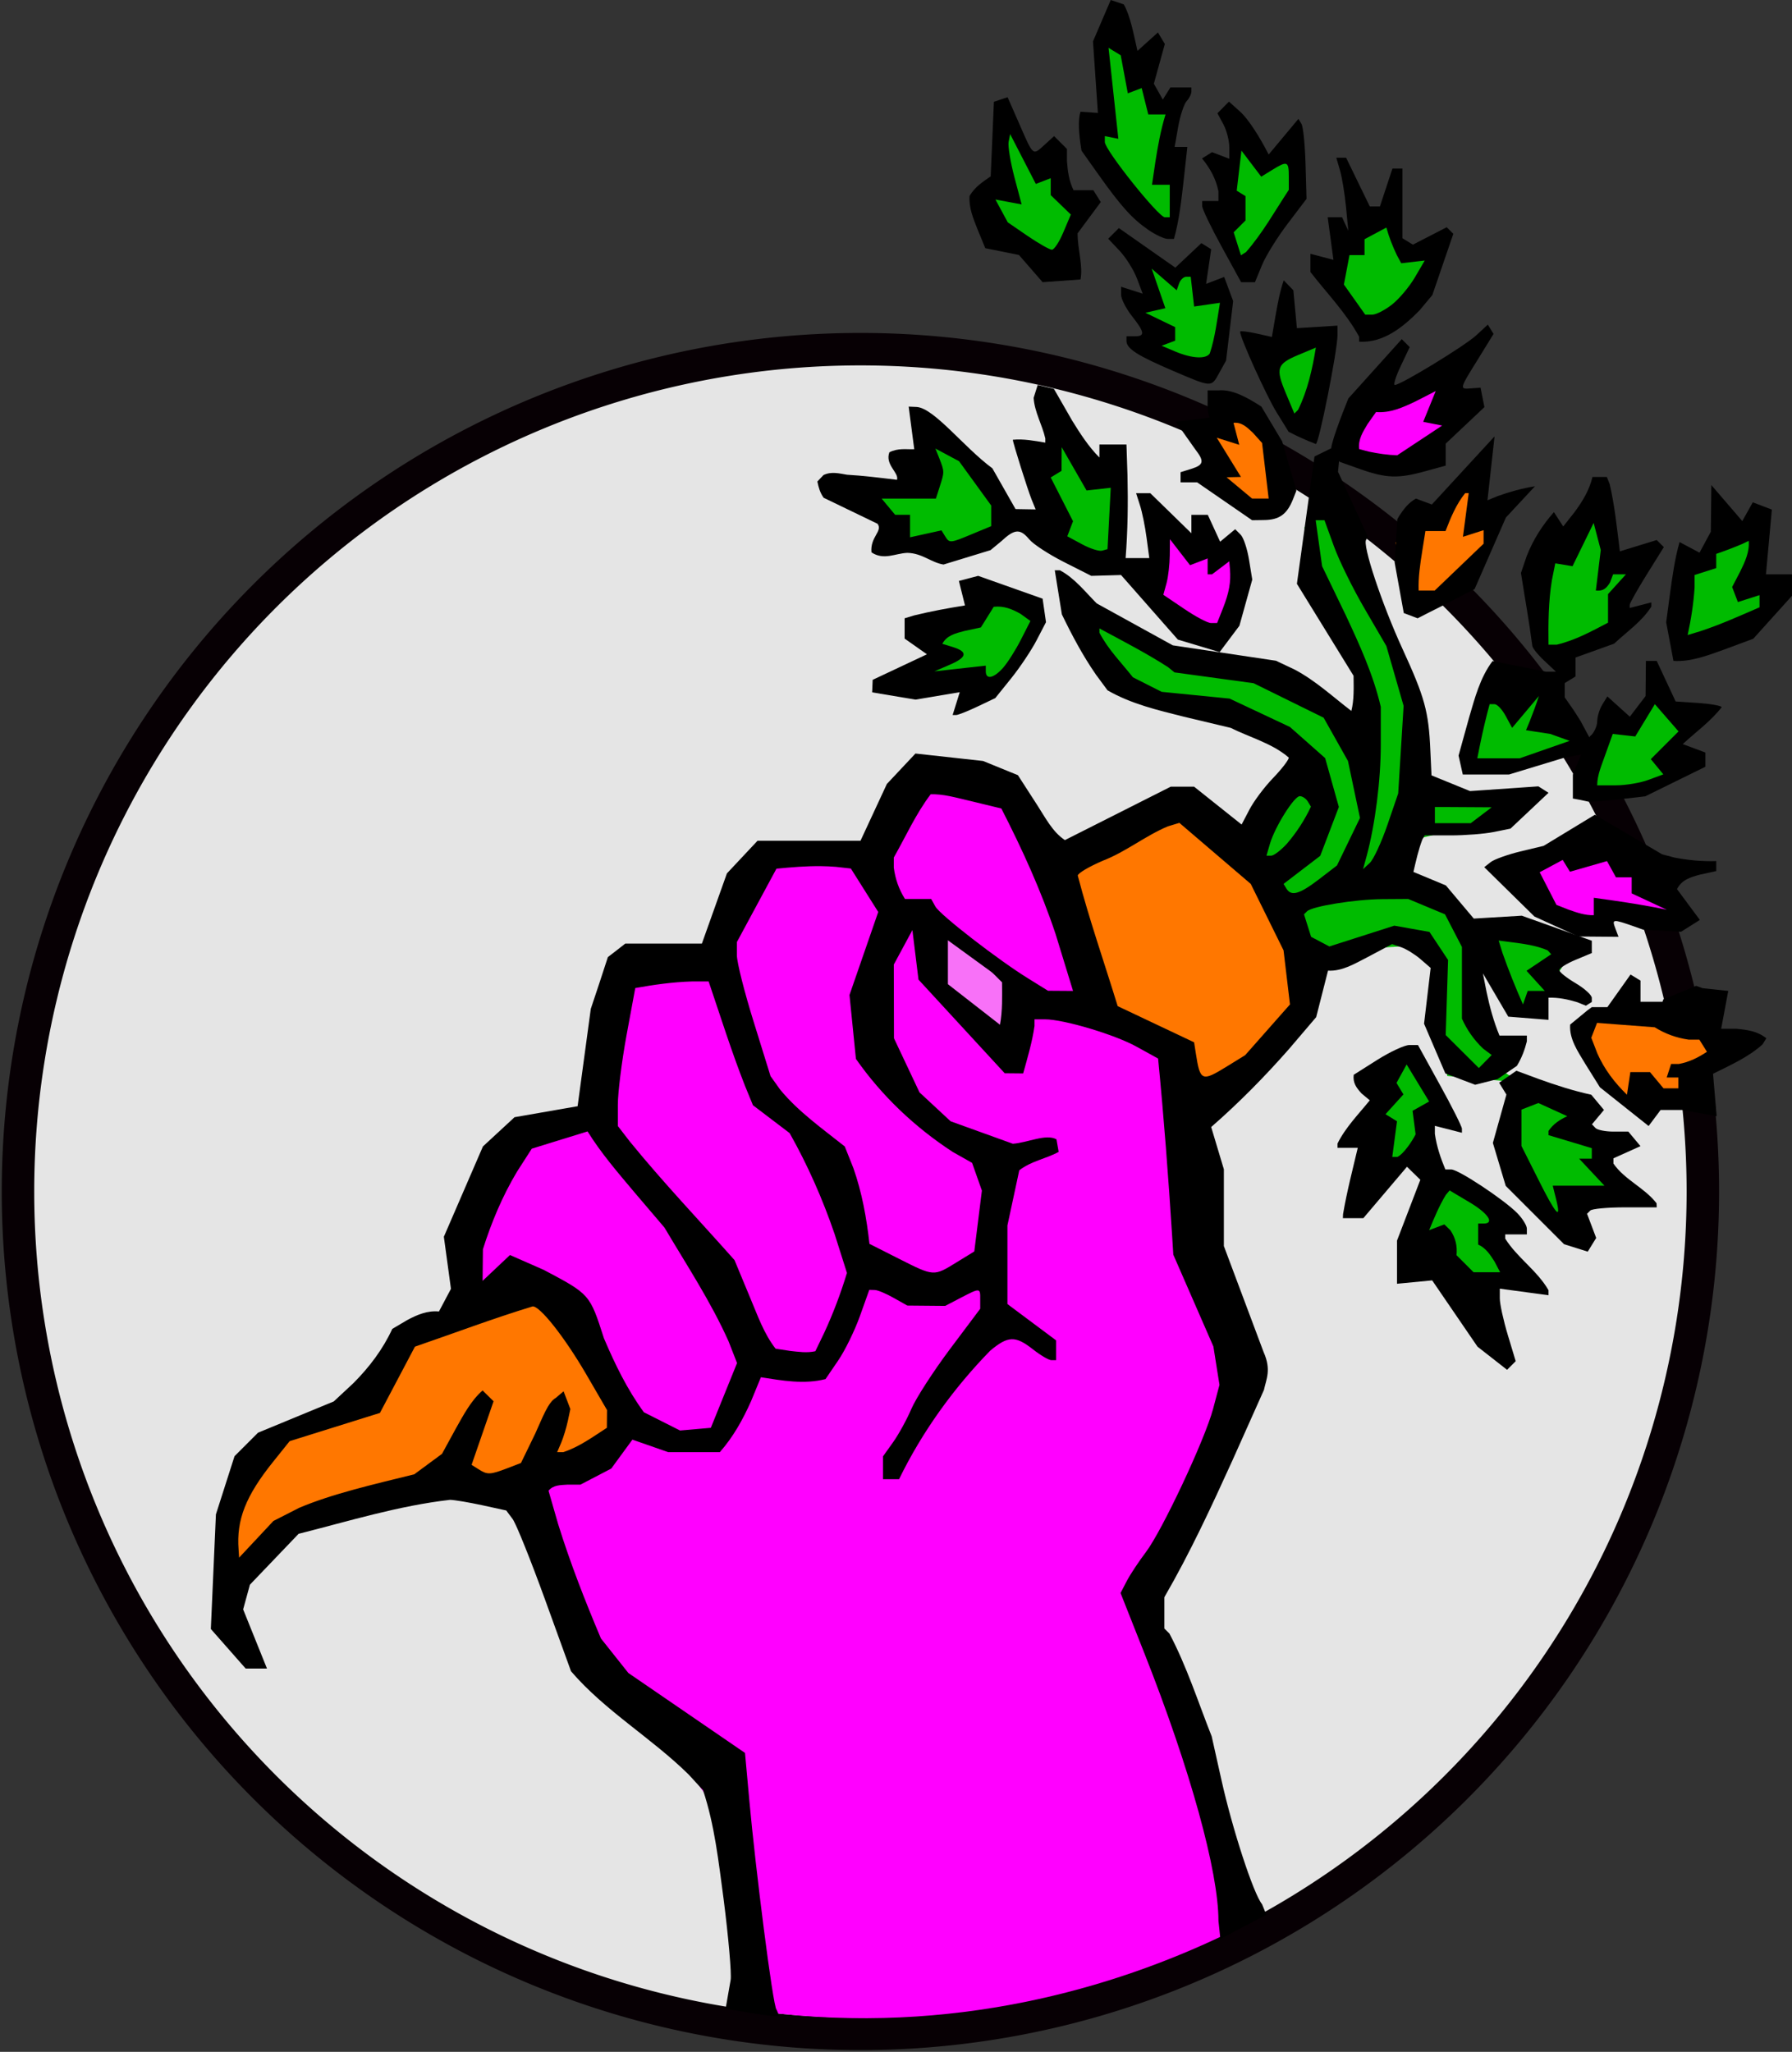 <?xml version="1.0" encoding="UTF-8" standalone="no"?>
<!-- Created with Inkscape (http://www.inkscape.org/) -->

<svg
   version="1.0"
   width="100%"
   height="100%"
   id="root"
   inkscape:version="1.2.2 (b0a8486541, 2022-12-01)"
   sodipodi:docname="svg.svg"
   viewBox="0 0 331.188 379.25"
   xmlns:inkscape="http://www.inkscape.org/namespaces/inkscape"
   xmlns:sodipodi="http://sodipodi.sourceforge.net/DTD/sodipodi-0.dtd"
   xmlns="http://www.w3.org/2000/svg"
   xmlns:svg="http://www.w3.org/2000/svg"
   xmlns:rdf="http://www.w3.org/1999/02/22-rdf-syntax-ns#"
   xmlns:cc="http://creativecommons.org/ns#"
   xmlns:dc="http://purl.org/dc/elements/1.1/">
  <rect x="0" y="0" width="331.188" height="379.25" fill="#333333" stroke="none"/>
  <sodipodi:namedview
     pagecolor="#3bd8f7"
     bordercolor="#666666"
     borderopacity="1"
     objecttolerance="10"
     gridtolerance="10"
     guidetolerance="10"
     inkscape:pageopacity="0.36078431"
     inkscape:pageshadow="2"
     inkscape:window-width="3440"
     inkscape:window-height="1335"
     id="namedview7331"
     showgrid="false"
     inkscape:zoom="1.4142136"
     inkscape:cx="-220.26376"
     inkscape:cy="236.88077"
     inkscape:window-x="0"
     inkscape:window-y="34"
     inkscape:window-maximized="1"
     inkscape:current-layer="root"
     inkscape:showpageshadow="0"
     inkscape:pagecheckerboard="1"
     inkscape:deskcolor="#d1d1d1" />
  <defs
     id="defs4">
    <inkscape:perspective
       sodipodi:type="inkscape:persp3d"
       inkscape:vp_x="0 : 189.625 : 1"
       inkscape:vp_y="0 : 1000 : 0"
       inkscape:vp_z="331.1875 : 189.625 : 1"
       inkscape:persp3d-origin="165.59375 : 126.41667 : 1"
       id="perspective7335" />
  </defs>
  <path
     sodipodi:type="arc"
     style="fill:#ffffff;stroke:#070004;stroke-width:6;stroke-linecap:round;stroke-linejoin:round;stroke-miterlimit:4;stroke-opacity:1;stroke-dasharray:none;stroke-dashoffset:0;fill-opacity:0.871"
     id="path7849"
     sodipodi:cx="200.01955"
     sodipodi:cy="261.23294"
     sodipodi:rx="155.69386"
     sodipodi:ry="155.69386"
     d="m 355.713,261.233 a 155.694,155.694 0 1 1 -311.388,0 155.694,155.694 0 1 1 311.388,0 z"
     transform="translate(-41.001,-41.001)" />
  <path
     d="M 217.452,147.06 76.098,247.463 44.672,272.925 l -3.439,19.157 18.561,-11.961 119.013,-21.317 67.417,-80.576 -28.772,-31.168 z"
     style="fill:#ff7700;fill-opacity:1;fill-rule:nonzero;stroke:none"
     id="path19907"
     sodipodi:nodetypes="cccccccc" />
  <path
     d="m 171.017,142.825 -9.686,16.606 -19.831,0.694 -9.481,18.014 -17.072,2.092 -4.605,26.764 -18.929,6.234 -6.252,29.546 13.637,-4.865 15.297,25.58 -19.083,17.738 35.45,50.613 10.82,40.032 c 34.684,4.376 64.548,-4.335 85.536,-14.495 l -12.622,-58.991 12.23,-41.308 -10.158,-61.396 -13.378,-8.092 -15.237,-40.615 -16.635,-4.152 z"
     style="fill:#ff00ff;fill-opacity:1;fill-rule:evenodd;stroke:none"
     id="path17963"
     sodipodi:nodetypes="cccccccccccccccccccc" />
  <g
     transform="translate(-367.219,-354.438)"
     style="fill:#ff7700;fill-opacity:1"
     id="g29624">
    <path
       d="m 684.049,538.902 -0.993,20.128 -17.381,-1.84 -6.712,-14.107 25.086,-4.181 z"
       style="fill:#ff7700;fill-opacity:1;fill-rule:evenodd;stroke:none"
       id="path27680" />
    <path
       d="m 639.739,443.079 3.08,11.601 -13.173,13.016 -4.537,-12.949 14.63,-11.669 z"
       style="fill:#ff7700;fill-opacity:1;fill-rule:evenodd;stroke:none"
       id="path27682" />
    <path
       d="m 599.746,430.289 5.399,17.052 -7.96,1.413 -11.315,-16.066 13.875,-2.399 z"
       style="fill:#ff7700;fill-opacity:1;fill-rule:evenodd;stroke:none"
       id="path27684" />
  </g>
  <g
     transform="translate(-367.219,-354.438)"
     id="g32542">
    <path
       d="m 631.644,422.914 4.644,9.452 -14.371,9.491 -7.094,-7.176 16.821,-11.767 z"
       style="fill:#ff00ff;fill-opacity:1;fill-rule:evenodd;stroke:none"
       id="path30598" />
    <path
       d="m 596.645,458.487 -3.856,14.665 -13.956,-8.822 3.119,-12.497 14.693,6.654 z"
       style="fill:#ff00ff;fill-opacity:1;fill-rule:evenodd;stroke:none"
       id="path30600" />
    <path
       d="m 676.803,523.464 -22.423,1.203 -6.957,-11.1 18.074,-2.359 11.307,12.256 z"
       style="fill:#ff00ff;fill-opacity:1;fill-rule:evenodd;stroke:none"
       id="path30602" />
  </g>
  <path
     d="m 324.292,96.587 2.693,17.137 -16.484,5.549 0.163,-13.301 m -2.837,38.622 -16.003,2.338 5.524,-11.297 8.571,-6.293 5.021,5.807 -3.114,9.445 z m -5.925,-34.312 -4.976,-15.436 -15.271,10.291 6.253,19.707 m 5.713,14.088 -22.427,3.324 5.005,-18.269 9.1,2.978 8.322,11.968 z m -47.561,-76.691 -6.205,16.782 -7.277,-12.387 13.482,-4.395 z m 7.291,0.099 11.886,-13.015 -10.485,-8.864 -9.79,10.569 8.389,11.31 z m -25.109,-12.301 12.968,-18.43 -13.996,-5.931 1.028,24.361 z m -0.922,7.264 -5.698,12.917 -10.555,-9.339 0.748,-11.754 8.348,1.503 7.157,6.674 z m -10.561,-14.432 -0.059,-21.484 -12.786,-16.328 -0.689,23.723 13.535,14.088 z m -17.129,-4.804 -4.435,10.947 -12.555,-9.291 2.763,-17.379 14.227,15.724 z m 7.316,51.561 -1.114,15.975 -14.303,-8.008 3.261,-17.957 12.157,9.99 z m -17.496,7.015 -18.736,6.067 -10.501,-8.396 14.278,-13.395 14.959,15.724 z m -7.948,12.066 10.986,4.665 -9.219,14.847 -14.764,-2.73 12.997,-16.782 z m 66.5,-17.953 16.934,55.53 17.491,3.805 -26.717,6.472 13.208,13.64 21.59,5.691 -7.54,11.926 -11.718,-11.177 6.95,21.639 c 0,0 15.955,10.49 15.302,9.184 -0.653,-1.306 4.567,15.255 4.567,15.255 l -13.761,2.122 -6.251,-25.027 -10.582,-0.946 -2.929,-24.304 -23.654,1.497 -11.425,-19.657 12.038,-17.419 -33.255,-10.979 -7.158,-13.264 52.513,19.156 -12.562,-36.37 6.957,-6.773 z m 31.365,146.755 -19.641,-3.505 5.645,-17.023 10.811,6.238 3.185,14.29 z m -23.419,-19.235 10.561,-12.925 -6.357,-10.755 -6.373,10.152 2.17,13.528 z"
     style="fill:#00bb00;fill-opacity:1;fill-rule:evenodd;stroke:none"
     id="path32547"
     sodipodi:nodetypes="ccccccccccccccccccccccccccccccccccccccccccccccccccccccccccccccccccccccccsccccccccccccccccccccccc" />
  <path
     style="fill:#efefef;fill-opacity:0.472;stroke:#000000;stroke-width:1px;stroke-linecap:butt;stroke-linejoin:miter;stroke-opacity:1"
     d="m 173.978,172.305 -0.277,11.081 11.635,8.865 0.831,-11.081 -12.19,-8.865 z"
     id="path7337" />
  <path
     id="path7931"
     style="fill:#000000;fill-opacity:1"
     d="m 186.688,24.781 4.75,9.219 2.75,-1.062 0,3.125 3.719,3.594 -1.375,3.25 c -0.748,1.788 -1.704,3.25 -2.125,3.25 -0.421,0 -2.43,-1.146 -4.469,-2.531 l -3.688,-2.531 -2.281,-4.219 4.844,0.906 -1.344,-5.062 c -0.729,-2.791 -1.209,-5.713 -1.062,-6.5 l 0.281,-1.438 z m -0.469,-6.812 -2.531,0.844 -0.594,13.781 c -1.389,0.99 -2.837,1.835 -3.906,3.625 -0.157,2.162 0.689,4.181 1.469,6.156 l 1.438,3.5 6.219,1.25 4.375,5.031 7,-0.5 c 0.504,-2.571 -0.544,-5.538 -0.531,-8.531 l 4.281,-5.781 -1.375,-2.188 -3.656,0 C 197.566,33.447 197.318,31.628 197.188,29.75 l 0,-2.219 -2.375,-2.375 L 193,26.812 c -2.159,1.954 -1.989,2.109 -4.656,-4 l -2.125,-4.844 z m 18.656,-9.125 2.25,1.375 1.312,7.031 2.562,-0.969 1.219,4.875 3.188,0 c -0.882,2.858 -1.412,5.8 -1.875,8.75 l -0.625,4.25 3.281,0 0,6 -0.906,0 c -1.172,0 -11.094,-12.437 -11.094,-13.906 l 0,-1.094 2.5,0.5 -1.812,-16.812 z M 205.281,0 202,7.656 202.906,20.875 199.688,20.656 c -0.461,1.436 -0.354,3.913 0.188,7.188 L 203,32.25 c 4.184,5.887 6.209,8.138 9.156,10.188 1.36,0.946 3.013,1.719 3.656,1.719 l 1.156,0 c 0.983,-3.507 1.36,-7.143 1.781,-10.75 l 0.688,-6.25 -2.344,0 0.656,-3.75 c 0.367,-2.062 1.079,-4.196 1.562,-4.719 0.483,-0.522 0.875,-1.31 0.875,-1.75 l 0,-0.781 -3.875,0 -1.406,2.25 L 213.25,15.469 215.281,8.125 214,6 210.219,9.406 C 209.503,6.243 208.882,2.859 207.688,0.812 L 205.281,0 z" />
  <path
     id="path7921"
     style="fill:#000000;fill-opacity:1"
     d="m 212.844,49.656 4.625,4 0.438,-1.25 c 0.24,-0.688 0.845,-1.25 1.312,-1.25 l 0.844,0 0.625,5.5 4.781,-0.688 c -0.529,3.135 -0.88,6.317 -1.875,9.344 -0.686,1.11 -3.298,0.963 -6.406,-0.344 l -2.5,-1.062 2.5,-0.938 0,-2.5 -5.5,-2.656 3.688,-0.844 -2.531,-7.312 z m -6.062,-7.5 -1.969,1.969 2.125,2.25 c 1.166,1.245 2.6,3.544 3.188,5.094 l 1.062,2.812 -4,-1.281 0,1.438 c 2e-5,0.788 0.9,2.57 2,3.969 2.393,3.043 2.485,3.75 0.5,3.75 l -1.5,0 0,0.875 c 2e-5,1.394 2.07,2.72 8.5,5.469 7.373,3.151 7.149,3.151 8.656,0.406 l 1.25,-2.25 1.312,-11 -1.656,-4.469 -3.344,1.281 0.938,-6.406 -1.812,-1.125 -4.812,4.531 -10.438,-7.312 z m 49.438,-0.094 c 0.489,1.76 1.153,3.448 1.938,5.094 l 0.812,1.5 4.344,-0.5 L 261.5,51.25 c -0.993,1.706 -2.876,3.958 -4.188,5 -1.312,1.042 -2.974,1.906 -3.688,1.906 l -1.312,0 -3.938,-5.562 1.031,-5.438 2.781,0 0,-2.938 4.031,-2.156 z m -9.25,-12.906 0.656,2.25 c 0.374,1.238 0.883,4.275 1.125,6.75 l 0.438,4.5 -1.156,-2.5 -2.656,0 1.062,7.875 -4.25,-1.125 0,3.375 c 3.052,3.94 6.616,7.573 9,11.969 l 0,0.906 c 4.521,0.264 8.154,-2.727 11.156,-5.781 l 2.375,-2.844 3.875,-11.312 L 267.375,42 l -6.25,3.219 -1.938,-1.188 0,-6.438 0,-6.438 -1.844,0 -2.312,7 -1.875,0 -4.375,-9 -1.812,0 z m -17.531,-1.312 3.656,4.812 2.031,-1.25 c 2.79,-1.717 3.063,-1.621 3.062,1.219 l 0,2.469 c -2.56,3.883 -4.838,7.991 -7.906,11.5 l -0.938,0.594 -1.344,-4.25 2.188,-2.188 0,-4.5 -1.625,-1 0.875,-7.406 z m -2.312,-9.062 -2.125,2.156 1.094,2.031 c 0.601,1.123 1.094,3.024 1.094,4.219 l 0,2.156 L 224,28.125 l -1.844,1.156 c 1.495,1.842 2.573,3.766 3.031,6.094 l 0,1.781 -3,0 0,0.938 c 2e-5,0.531 1.618,3.906 3.594,7.5 l 3.594,6.562 2.562,0 1.312,-3.188 c 0.724,-1.749 2.887,-5.206 4.781,-7.688 l 3.438,-4.531 -0.188,-6.469 c -0.098,-3.556 -0.436,-6.867 -0.75,-7.375 l -0.562,-0.938 -5.5,6.594 c -1.626,-3.188 -3.635,-6.381 -5.188,-7.844 l -2.156,-1.938 z" />
  <path
     id="path7917"
     style="fill:#000000;fill-opacity:1"
     d="m 243.188,64.25 c -0.626,3.901 -1.529,7.94 -3.281,11.5 l -0.688,0.688 -1.562,-3.719 c -1.946,-4.656 -1.705,-5.436 2.312,-7.125 L 243.188,64.25 z M 237.25,51.812 c -0.741,2.16 -1.138,4.413 -1.531,6.656 l -0.656,3.812 -2.938,-0.656 c -1.618,-0.355 -2.94,-0.494 -2.938,-0.312 0.016,1.154 4.904,11.933 6.75,14.906 l 2.219,3.594 c 1.641,0.837 3.308,1.608 5.031,2.25 0.553,0.073 4.024,-17.394 4,-20.125 l 0,-1.75 -7.5,0.469 -0.656,-7 L 237.25,51.812 z" />
  <path
     id="path7899"
     style="fill:#000000;fill-opacity:1"
     d="m 216.219,99.656 3.719,4.812 3.25,-1.25 0,2.938 0.812,0 3.188,-2.406 0.125,1.438 c 0.194,2.379 -0.144,4.313 -1.281,7.219 l -1.094,2.75 -1.125,0 c -0.631,0 -2.866,-1.196 -4.969,-2.625 L 215,109.938 l 0.594,-2.156 c 0.318,-1.184 0.574,-3.475 0.594,-5.125 l 0.031,-3 5e-5,0 z m -43.344,-16.75 4.375,2.344 5.938,8.188 0,3.812 -3.469,1.438 c -4.144,1.731 -4.229,1.754 -5.062,0.406 L 174,98.031 l -5.812,1.281 0,-4.156 -2.75,0 -2.5,-3 10.031,0 0.719,-2.25 c 0.861,-2.672 0.866,-2.736 -0.062,-5.125 l -0.75,-1.875 z m 23.344,-0.25 4.594,8 4.469,-0.5 -0.594,11.344 -1,0.281 c -0.55,0.158 -2.226,-0.379 -3.719,-1.188 L 197.25,99.125 l 1.062,-2.781 -4.125,-8.094 2,-1.219 0.031,-4.375 5e-5,0 z m -4.438,-11.5 -0.75,2.375 c 0.16,2.63 1.582,4.956 2.156,7.5 l 0,0.781 c -1.993,-0.338 -4.018,-0.727 -6,-0.531 0.017,0.579 2.728,9.199 3.5,11.125 l 0.719,1.75 -3.719,-0.062 -4.28,-7.531 c -5.28,-3.888 -10.781,-11.184 -14.031,-11.343 l -1.439,-0.063 1.031,7.875 c -1.505,0.057 -2.936,-0.26 -4.595,0.562 -0.858,2.324 1.815,3.771 1.409,5.092 -3.106,-0.377 -6.402,-0.785 -9.222,-0.936 -1.458,-0.238 -2.916,-0.657 -4.374,0.063 l -1.125,1.187 c 0.211,1 0.453,2 1.156,3 l 9.969,4.812 c 1.007,1.381 -1.398,2.411 -1.127,5.28 2.285,1.529 4.389,0.181 6.627,0.096 2.76,0.055 4.4,1.792 6.688,2.156 l 8.688,-2.657 2,-1.655 c 2.47,-2.301 3.486,-2.363 5.188,-0.312 0.72,0.868 3.59,2.745 6.375,4.156 l 5.062,2.562 5.5,-0.156 10.5,11.938 7.719,2.312 3.656,-4.875 2.375,-8.531 -0.594,-3.656 c -0.327,-2.014 -1.016,-4.11 -1.562,-4.656 l -1,-1 -2.781,2.312 -2.281,-4.969 -3.031,0 0,3.406 -7.594,-7.406 -2.625,0 0.719,2.25 c 0.402,1.238 0.948,3.938 1.219,6 l 0.5,3.75 -4.375,0 c 0.393,-5.075 0.463,-10.162 0.344,-15.25 l -0.188,-5.75 -5,0 0,2.406 c -2.007,-2.013 -3.545,-4.406 -5.031,-6.812 l -3.375,-5.875" />
  <path
     id="path7893"
     style="fill:#000000;fill-opacity:1"
     d="m 183.656,112.156 c 1.864,-0.208 3.374,0.408 4.969,1.312 l 1.812,1.312 -1.75,3.438 c -0.956,1.885 -2.437,4.225 -3.281,5.188 -1.724,1.966 -3.219,2.285 -3.219,0.688 l 0,-1.062 -9.5,1.062 2.75,-1.188 c 3.262,-1.381 3.507,-2.406 0.75,-3.281 L 174.156,119 c 0.82,-1.572 2.464,-1.952 4.094,-2.375 l 3.031,-0.656 2.375,-3.812 z m -2.875,-5.719 -3.562,0.938 1.125,4.531 c -3.158,0.502 -6.3,1.084 -9.406,1.844 l -1.75,0.531 0,3.75 4.125,2.906 -10.031,4.719 -0.094,2.312 8,1.344 8.188,-1.375 -1.312,4.219 0.656,0 c 0.366,0 2.134,-0.707 3.938,-1.562 l 3.281,-1.562 2.969,-3.688 c 1.632,-2.032 3.744,-5.207 4.688,-7.031 l 1.719,-3.312 -0.625,-4.344 -11.906,-4.219 z" />
  <path
     id="path7887"
     style="fill:#000000;fill-opacity:1"
     d="m 305.844,130.156 4.375,5.031 -5.125,5.125 2.312,2.812 -2.688,1 c -1.471,0.559 -4.205,1.031 -6.094,1.031 l -3.438,0 c 10e-4,-1.901 0.826,-3.726 1.438,-5.5 l 1.438,-4 4.156,0.469 3.625,-5.969 z m -21.438,-1.5 c -0.497,1.576 -1.087,3.118 -1.688,4.656 l -0.688,1.656 4.5,0.688 3.562,1.281 -9.219,3.219 -7.844,0 c 0.534,-2.766 1.121,-5.519 1.812,-8.25 l 0.469,-1.75 0.906,0 c 0.494,0 1.417,0.981 2.062,2.188 l 1.188,2.188 4.938,-5.875 z m 38.781,-28.688 c 0.176,2.014 -0.669,3.82 -1.531,5.594 l -1.531,2.938 1.062,2.781 4,-1.281 0,2.25 c -3.596,1.563 -7.179,3.175 -10.906,4.406 l -2.375,0.719 c 0.63,-2.901 1.089,-5.82 1.281,-8.781 l 0,-2.312 4,-1.281 0,-2.625 c 1.604,-0.552 3.19,-1.147 4.75,-1.812 l 1.25,-0.594 z m -28.656,-3.312 1.312,5 -0.906,7.5 c 1.343,0.124 1.927,-0.371 2.625,-1.5 l 0.562,-1.5 2.375,0 -3.312,3.656 0,5.281 c -3.06,1.606 -6.094,3.266 -9.469,4.062 l -1.531,0 c -0.054,-3.982 -0.016,-7.967 0.625,-11.906 l 0.625,-3.125 3.188,0.531 3.906,-8 z m -23.75,-5.5 0.656,0 -1.062,8.062 3.812,-1.219 0,2.5 -9.031,8.656 -2.969,0 c -0.093,-2.436 0.281,-4.85 0.656,-7.25 l 0.594,-3.75 3.719,0 c 0.963,-2.491 1.972,-4.95 3.625,-7 z m 45.5,-1.5 -0.094,8.625 -2.094,3.875 -3.688,-1.969 c -0.891,3.157 -1.335,6.413 -1.781,9.656 l -0.688,5.188 1.344,7.125 c 3.228,0.203 6.288,-1 9.281,-2.062 l 5.469,-2.031 7.156,-7.938 0,-3.969 -4.812,0 1.094,-11.969 L 323.938,92.844 322,96.312 316.281,89.656 z m -43.75,19.219 5.781,-13.219 5.375,-5.781 c -2.353,0.381 -4.634,1.011 -6.875,1.812 l -1.906,0.781 1.312,-11.812 L 264.625,93.25 261.688,92.156 c -1.388,0.761 -2.276,1.949 -3.125,3.25 l -0.312,0.562 -0.5,8 1.688,9.344 2.562,0.969 c 1.497,-0.766 2.993,-1.534 4.5,-2.281 m 27.456,23.986 c -0.508,0.314 -3.269,7.171 -3.269,7.171 l 0,4.438 c 0.945,0.154 1.879,0.355 2.812,0.562 0.933,0.207 10.562,-0.969 10.562,-0.969 l 11.125,-5.469 0,-2.625 -4.188,-1.562 c 2.411,-2.243 5.166,-4.198 7.188,-6.812 2e-5,-0.26 -1.914,-0.612 -4.25,-0.781 l -4.25,-0.281 -3.5,-7.5 -2,0 -0.062,6.5 -2.906,3.812 -4.156,-3.75 -0.906,1.469 c -0.508,0.803 -0.961,2.226 -0.969,3.156 -0.008,0.93 -0.723,2.328 -1.231,2.642 z m -5.112,4.139 6.278,-1.232 -2.975,-5.564 c -1.481,-2.362 -1.361,-2.144 -2.96,-4.422 l 0,-2.656 2,-1.219 0,-3.5 7.125,-2.562 c 2.356,-2.203 5.14,-4.095 6.875,-6.844 l 0,-0.781 -4,1.031 0,-0.562 c 2e-5,-0.303 1.42,-2.833 3.156,-5.625 l 3.156,-5.062 -1.312,-1.312 -6.812,2.094 C 298.853,97.754 298.444,93.58 297.5,89.5 l -0.531,-1.344 -2.656,0 c -0.569,2.427 -1.845,4.512 -3.312,6.5 l -2.094,2.656 -1.719,-2.656 c -2.14,2.426 -3.854,5.107 -5.031,8.125 l -1.062,3.125 c 0.695,4.479 1.514,8.941 2.094,13.438 0.004,0.391 0.984,1.629 2.188,2.75 l 2.188,2.062 -1.844,0 -9.875,-1.969 c -2.309,3.053 -3.28,6.851 -4.344,10.469 l -1.938,7 0.781,3.5 8.531,0 9.969,-3.031 z" />
  <path
     id="path7875"
     style="fill:#000000;fill-opacity:1"
     d="m 288.809,158.938 1.344,2.188 6.844,-1.969 1.656,3 2.906,0 0,2.969 6.5,3.031 c -3.229,-0.682 -6.485,-1.214 -9.75,-1.688 l -3.75,-0.531 0,3.219 c -1.641,0.051 -3.162,-0.493 -4.688,-1.031 l -2.219,-0.875 -3.094,-6.031 4.25,-2.281 z m 18.379,-1.031 -12.438,-7.312 -9.469,5.75 -4.312,1.031 c -2.362,0.578 -4.817,1.461 -5.469,1.969 l -1.188,0.938 9.281,9.125 8.094,3.688 7.438,0.062 -0.562,-1.5 c -0.687,-1.79 -0.57,-1.824 3.406,-0.438 l 1.75,0.625 6.969,0.375 3.469,-2.188 -4.219,-5.688 c 0.835,-1.711 2.497,-2.224 4.25,-2.688 l 3,-0.656 0,-1.844 c -2.615,0.083 -5.187,-0.158 -7.75,-0.656 l -2.25,-0.594 z" />
  <path
     id="path7853"
     style="fill:#000000;fill-opacity:1"
     d="m 267.906,220.031 3.625,2.156 c 3.494,2.062 4.77,3.969 2.656,3.969 l -1,0 0,3.875 c 1.425,0.647 2.218,1.876 3.031,3.156 l 1.031,1.969 -4.906,0 L 269.188,232 c 0.157,-1.733 -0.171,-3.148 -1.125,-4.594 l -1.125,-1.094 -2.812,1.062 c 0.926,-2.23 1.835,-4.467 3.094,-6.531 l 0.688,-0.812 z m -7.938,-23.281 4.156,6.844 -3.062,1.719 0.562,4.344 c -0.592,1.215 -2.199,3.628 -3.375,4.188 l -0.938,0 0.875,-6.594 -2.125,-1.312 3.312,-3.656 -1.281,-2.125 1.875,-3.406 z m 0.5,-3.594 c -0.866,0 -3.543,1.237 -5.938,2.75 l -4.344,2.75 c -0.187,1.488 0.49,2.412 1.469,3.469 l 1.5,1.25 c -2.089,2.587 -4.49,5.001 -5.969,8 l 0,0.781 3.75,0 c -0.959,4.071 -2.023,8.124 -2.719,12.25 l -0.031,0.75 3.781,0 8.062,-9.5 2.469,2.406 -4.312,11.25 0,7.969 6.5,-0.625 8.375,12.25 5.469,4.281 1.594,-1.594 -1.469,-4.875 c -0.809,-2.688 -1.469,-5.717 -1.469,-6.719 l 0,-1.812 9,1.219 0,-0.938 c -2.085,-3.622 -5.778,-5.998 -8,-9.531 l 0,-0.781 4,0 0,-1.062 c 2e-5,-0.573 -0.787,-1.856 -1.75,-2.844 -2.442,-2.505 -10.896,-8.094 -12.219,-8.094 l -1.094,0 c -0.887,-2.137 -1.622,-4.3 -1.938,-6.594 l 0,-1.469 5,1.281 0,-0.75 c 2e-5,-0.404 -1.824,-4.039 -4.062,-8.094 l -4.062,-7.375 -1.594,0 z"
     sodipodi:nodetypes="cccccccccccccccccccccccccccccccccccccccccccccccccccccsccccccccc" />
  <path
     id="path8001"
     style="fill:#000000;fill-opacity:1"
     d="m 294.188,186.156 -0.812,0.594 -3.188,2.625 c -0.193,2.672 1.44,4.98 2.75,7.188 l 2.75,4.406 9,7.156 2.219,-2.969 3.938,0 6.417,1.143 -0.667,-7.831 c 3.188,-1.6 6.492,-3.034 9.156,-5.438 l 0.688,-1.125 c -1.625,-1.309 -3.51,-1.566 -5.531,-1.75 l -2.812,0 1.312,-7 -4.719,-0.5 -1.219,-0.438 -6.062,2.5 -0.156,0.438 -4.062,0 0,-3.906 -1.844,-1.125 -4.281,6.031 -2.875,0 z m 0.969,2.906 10.656,0.812 c 1.95,1.207 3.989,1.958 6.25,2.281 l 2,0 1.406,2.25 c -1.617,1.071 -3.279,1.898 -5.188,2.25 l -1.438,0 -0.812,2.5 2.156,0 0,2 -2.75,0 -2.5,-3 -3.625,0 -0.625,4.188 c -2.282,-2.221 -4.179,-4.7 -5.469,-7.625 l -1.125,-2.906 1.062,-2.75 z" />
  <path
     id="path2276"
     style="fill:#000000;fill-opacity:1"
     d="m 276.783,199.446 3.56,-2.439 c 0.871,-1.425 1.445,-2.929 1.845,-4.538 l 0,-1.062 -5.062,0 c -1.07,-2.581 -1.795,-5.272 -2.375,-8 l -0.688,-3.5 4.688,8 7.438,0.594 0,-4.094 c 1.841,-0.061 3.595,0.309 5.344,0.844 l 1.561,0.635 1.096,-0.686 0,-0.761 c 2e-5,-0.519 -1.35,-1.744 -3,-2.719 -1.65,-0.975 -3,-2.042 -3,-2.406 2e-5,-0.365 1.35,-1.223 3,-1.906 l 3,-1.25 0,-2.281 -12.938,-4.625 -8.875,0.531 -5.156,-6.125 -6,-2.5 c 0.475,-2.023 0.912,-4.057 1.656,-6 l 0.438,-0.75 4.812,0 c 2.649,0 6.224,-0.282 7.938,-0.625 l 3.094,-0.625 7.031,-6.625 -1.875,-1.188 -12.625,0.875 -7.125,-2.906 -0.219,-4.688 c -0.305,-7.086 -1.029,-9.743 -5.156,-18.719 -3.819,-8.305 -7.486,-19.358 -6.688,-20.156 0.016,-0.016 0.143,-0.306 0.281,-0.594 l -5.5,-11.969 0.298,-2.964 -1.219,-1.531 -3.423,1.682 -3.25,23.531 10.469,17 c 0.019,2.185 0.12,4.415 -0.406,6.5 -3.437,-2.629 -6.578,-5.568 -10.438,-7.625 l -3.5,-1.656 -19.062,-2.844 -14.062,-7.75 c -2.157,-2.165 -4.084,-4.686 -6.812,-6.125 l -0.938,0 1.312,8.156 c 1.865,3.853 3.871,7.634 6.312,11.156 l 2.125,2.875 c 4.343,2.511 9.27,3.663 14.094,4.875 l 8.656,2.062 c 3.575,1.782 7.709,2.859 10.75,5.5 2e-5,0.417 -1.321,2.136 -2.938,3.812 -1.617,1.676 -3.564,4.299 -4.344,5.812 l -1.438,2.75 -8.781,-7 -4.312,0 -19.562,9.875 c -2.318,-1.524 -3.667,-4.252 -5.156,-6.531 l -3.531,-5.469 -6.438,-2.625 -12.5,-1.375 -5.281,5.625 -4.875,10.5 -19.031,0 -5.656,6.031 -4.625,12.969 -14.156,0 -1.594,1.25 -1.625,1.25 -1.562,4.781 -1.594,4.781 -2.438,18 -11.656,2.031 -5.844,5.406 -7.219,16.688 1.312,9.625 -2.219,4.188 c -2.136,-0.198 -4.021,0.597 -5.875,1.594 l -2.75,1.625 c -1.747,3.785 -4.229,7.049 -7.156,10 l -3.656,3.406 -14,5.781 -4.344,4.344 -3.438,10.75 -0.938,21.188 6.438,7.312 3.938,0 -4.406,-10.938 1.25,-4.562 9,-9.406 c 9.261,-2.332 18.486,-5.198 28,-6.281 0.825,0.023 3.495,0.469 5.938,1 l 4.438,0.969 1.188,1.594 c 0.642,0.877 3.323,7.554 5.969,14.844 l 4.812,13.281 c 6.34,7.378 14.888,12.321 21.781,19.125 l 2.625,2.875 c 2.146,6.459 2.873,13.284 3.781,20 0.917,7.162 1.505,13.945 1.312,15.062 l -0.927,5.3 c 0,0 10.13,1.867 9.875,1.281 -0.255,-0.586 -0.4,-1.025 -0.469,-1.094 C 142.831,370.776 139.612,345.168 138.5,332.938 L 137.688,324 116.125,309.219 l -5.062,-6.375 c -2.93,-6.931 -5.674,-13.936 -7.906,-21.125 l -1.781,-6.188 c 0.899,-1.084 2.213,-1.032 3.531,-1.125 l 2.375,0 5.688,-2.969 3.906,-5.344 6.625,2.312 9.531,0 c 2.476,-2.801 4.269,-6.035 5.781,-9.438 l 1.812,-4.406 c 3.979,0.626 7.958,1.341 11.938,0.344 l 2.344,-3.438 c 1.288,-1.889 3.09,-5.601 4.031,-8.25 l 1.719,-4.812 1.031,0.031 c 0.558,0.019 2.125,0.683 3.5,1.469 l 2.5,1.406 7,0.062 2.875,-1.5 c 3.585,-1.87 3.618,-1.841 3.594,0.281 l 0,1.75 -5.625,7.5 c -3.082,4.125 -6.274,9.075 -7.094,11 -0.82,1.925 -2.338,4.696 -3.375,6.156 l -1.875,2.625 0,4.219 2.969,0 c 4.268,-8.751 10.05,-16.789 16.844,-23.75 3.3,-2.766 4.658,-2.805 7.906,-0.25 1.398,1.1 2.93,2 3.406,2 l 0.875,0 0,-3.656 -9,-6.719 0,-14.531 2.188,-10.188 c 2.301,-1.768 4.89,-2.092 7.281,-3.406 l -0.404,-2.314 c -1.939,-1.087 -5.309,0.619 -8.062,0.813 L 175.688,207.25 l -5.75,-5.344 -4.719,-10 -0.031,-13.625 3.438,-6.375 1.125,9.156 15.938,17.312 3.406,0.031 c 0.803,-2.894 1.666,-5.774 2.094,-8.75 l 0,-1.25 1.938,0 c 3.489,0 13.018,2.856 17,5.094 l 3.906,2.156 c 1.072,10.899 1.894,21.821 2.594,32.75 l 0.219,3.5 7.406,16.969 1.125,7.094 -1.188,4.469 c -1.526,5.691 -9.411,22.482 -12.406,26.438 -1.261,1.665 -2.838,4.031 -3.5,5.281 l -1.188,2.281 4.438,11.219 c 8.455,21.42 13.656,40.249 13.656,49.375 l 0.354,3.352 8.5,-4.469 -0.791,-1.945 c -1.583,-1.908 -5.495,-13.882 -7.531,-23.062 l -1.781,-7.969 c -2.519,-6.365 -4.608,-12.94 -7.812,-19 l -0.938,-0.938 0,-5.781 c 4.73,-8.164 8.698,-16.728 12.594,-25.312 l 5.812,-13 c 0.43,-2.033 1.4,-3.706 -0.062,-7 l -7.344,-19.594 0,-14.188 -2.344,-7.812 c 5.113,-4.457 9.863,-9.286 14.344,-14.375 l 5.062,-5.938 2.188,-8.594 c 2.622,0.152 4.988,-1.317 7.25,-2.469 l 4.594,-2.438 -5e-5,0 1.719,0.594 c 0.934,0.33 2.51,1.309 3.531,2.188 l 1.875,1.625 -1.219,10.312 3.938,9.188 5.5,2.094 4.158,-1.054 z M 98.438,241.469 c 1.321,-0.119 5.829,5.568 9.844,12.438 l 3.906,6.719 -0.031,3.281 c -2.596,1.676 -5.11,3.535 -8.062,4.5 l -1.125,0 0.75,-1.75 c 0.405,-0.963 0.952,-2.772 1.219,-4 l 0.469,-2.219 -1.25,-3.281 -1.438,1.219 c -1.43,0.792 -2.451,3.652 -3.812,6.625 l -2.625,5.406 -2.594,1 c -3.128,1.189 -3.613,1.196 -5.25,0.156 L 87.156,270.75 91.219,259 89.188,257 c -2.174,1.917 -3.528,4.541 -4.938,7.031 l -2.562,4.688 -5.125,3.781 c -7.74,1.913 -15.159,3.612 -21.252,6.187 l -4.78,2.438 -6.344,6.781 -0.094,-1.5 c -0.421,-5.481 1.304,-9.899 6.406,-16.25 l 3.031,-3.781 16.688,-5.219 6.469,-12.25 c 7.246,-2.487 14.419,-5.207 21.75,-7.438 l -5e-5,0 z M 108.594,209.125 c 2.499,4.03 5.612,7.63 8.656,11.25 l 5.562,6.531 c 4.094,6.921 8.557,13.67 11.844,21.031 l 1.562,4 -4.844,11.969 -5.688,0.5 -6.688,-3.375 c -3.076,-4.204 -5.341,-8.878 -7.375,-13.656 -2.632,-8.176 -2.578,-8.13 -11.125,-12.658 L 94.25,231.969 89.188,236.75 89.25,230.906 c 1.574,-4.999 3.599,-9.805 6.281,-14.312 l 2.75,-4.281 10.312,-3.188 z m 19.25,-27.719 3.125,0 c 2.198,6.476 4.239,13.011 6.75,19.375 l 1.438,3.5 6.781,5.156 c 3.353,5.956 6.102,12.191 8.312,18.656 l 2.281,7.188 c -1.15,3.769 -2.534,7.454 -4.188,11.031 l -1.656,3.438 c -1.552,0.35 -3.129,0.112 -4.688,-0.062 l -2.656,-0.406 c -2.162,-2.758 -3.335,-6.177 -4.688,-9.375 l -2.906,-7 C 129.29,225.618 122.555,218.558 116.406,211 l -2.219,-2.875 0,-3.969 c -1e-5,-2.184 0.71,-7.921 1.594,-12.75 l 1.625,-8.781 c 3.454,-0.621 6.926,-1.113 10.438,-1.219 z m 47.344,-8.094 c 2.647,1.228 4.817,3.153 6.906,5.156 l 3.094,3.094 c 0.022,2.627 0.1,5.282 -0.375,7.844 l -9.625,-7.5 0,-8.594 z m -23.469,-13.219 c 0.915,0.009 1.836,0.055 2.75,0.125 l 2.781,0.312 5.062,8.031 -5.312,15.344 1.188,11.812 c 4.794,6.858 10.877,12.619 17.875,17.188 l 3.594,2.031 1.812,5.125 -1.406,11.25 -3.312,2.031 c -4.171,2.578 -4.13,2.602 -10.625,-0.688 l -5.438,-2.75 c -0.53,-4.764 -1.377,-9.468 -2.969,-14 l -1.594,-4 c -4.143,-3.3 -8.542,-6.387 -11.938,-10.5 l -1.781,-2.5 -3.094,-9.969 c -1.712,-5.478 -3.125,-11.044 -3.125,-12.375 l 0,-2.438 7.312,-13.562 c 2.732,-0.268 5.473,-0.495 8.219,-0.469 z m 94.354,-76.795 1.534,2.069 3.706,1.319 c 4.888,1.725 7.101,1.801 12.125,0.406 l 3.75,-1.031 0,-4.062 7.156,-6.75 -0.719,-3.594 -1.719,0.125 c -2.22,0.18 -2.216,0.175 1.219,-5.344 l 2.906,-4.719 -1.062,-1.719 -2.125,1.969 c -2.118,1.958 -13.967,9.188 -15.062,9.188 -0.311,0 0.179,-1.582 1.094,-3.5 l 1.656,-3.5 -1.469,-1.469 -9.875,10.969 c -1.213,3.04 -3.561,9.041 -3.115,9.642 z m 19.271,-11.017 -2.312,5.688 3.5,0.688 -8.312,5.5 c -1.783,-0.063 -3.538,-0.323 -5.281,-0.688 L 251.188,83 c -0.205,-1.768 0.686,-3.161 1.562,-4.625 l 1.562,-2.219 c 2.599,0.222 4.948,-0.845 7.25,-1.938 l 3.781,-1.938 z m 11.625,101.562 c 3.053,0.45 6.206,0.595 9.062,1.812 l 0.656,0.719 -4.562,3.062 3.375,3.719 -3.156,0 -0.875,2.5 c -1.379,-3.12 -2.649,-6.282 -3.781,-9.5 l -0.719,-2.312 z M 260.25,166.156 267.062,169 l 3.125,6.031 0,13.25 c 0.948,2.121 2.235,3.93 3.906,5.531 l 1.594,1.188 -2.375,2.406 -6.125,-6.094 0.438,-13.875 -3.438,-5.188 -6.5,-1.156 -12,3.844 -3.375,-1.781 L 241,169 l 0.562,-0.562 c 0.924,-0.924 8.84,-2.204 13.906,-2.25 l 4.781,-0.031 0,-5e-5 z m 35.688,-11.157 c 0,0 0.219,0.655 0.219,0.655 0,0 -1.503,0.315 -1.503,0.315 0,0 1.284,-0.97 1.284,-0.97 z m -77.97,-2.906 13.188,11.281 6.062,12.281 1.188,10 -8.281,9.375 -3.344,2.062 c -4.679,2.892 -4.98,2.759 -5.781,-2.438 l -0.312,-2 -14.125,-6.688 c -2.464,-8.038 -5.25,-15.988 -7.375,-24.125 0.003,-0.432 2.087,-1.662 4.625,-2.75 4.261,-1.647 7.815,-4.578 12,-6.344 l 2.156,-0.656 z m 47.219,-2.938 10.5,0.062 -3.875,2.938 -6.625,0 0,-3 z m -24.969,-2 c 0.473,0 1.136,0.43 1.469,0.969 l 0.594,0.969 c -1.158,2.471 -2.635,4.738 -4.406,6.812 -1.127,1.238 -2.446,2.25 -2.938,2.25 l -0.875,0 0.656,-2.25 c 0.961,-3.174 4.475,-8.75 5.5,-8.75 z m -61.344,0.781 6.188,1.5 c 3.854,7.518 7.356,15.198 10.031,23.219 l 3.219,10.5 -4.625,-0.031 -3.625,-2.25 c -5.527,-3.406 -16.288,-11.731 -17.188,-13.312 l -0.781,-1.406 -4.844,0 c -1.133,-1.797 -1.784,-3.687 -2.062,-5.781 l 0,-1.875 c 2.221,-3.92 4.087,-8.088 6.812,-11.688 2.291,-0.086 4.644,0.608 6.875,1.125 l 0,-5e-5 z m 24.312,-31.781 c 4.274,2.307 8.603,4.523 12.688,7.156 l 1.188,0.969 14.625,2 12.938,6.375 4.5,8 2.219,10.531 -4.25,8.781 -3.375,2.594 c -3.575,2.727 -5.07,3.142 -5.969,1.688 l -0.531,-0.875 6.781,-5.188 3.438,-9.031 -2.531,-9.031 -6.5,-5.75 -11.156,-5.25 -12.562,-1.25 -5.312,-2.688 c -2.124,-2.697 -4.616,-5.181 -6.188,-8.25 l 0,-0.781 z m 39.969,-20 1.625,0 1.75,4.812 c 0.957,2.661 3.537,7.892 5.719,11.625 l 3.969,6.812 3.188,11.062 -1,16.188 -2,5.844 c -1.108,3.216 -2.569,6.366 -3.25,7 l -1.25,1.156 0.688,-2.5 c 1.563,-5.836 2.594,-13.965 2.594,-20.5 l 0,-7 c -1.376,-5.943 -3.926,-11.498 -6.5,-17 l -4.344,-9 -1.188,-8.5 z m -19.969,-24 0,2 c -0.005,1.003 -0.085,2.014 0.375,3.031 l -6.281,0.75 3.625,5.125 c 1.705,2.206 1.575,2.866 -0.719,3.594 l -2,0.625 0,1.875 3.062,0 10.156,7 2.156,-0.031 c 2.906,-0.021 4.335,-1.07 5.469,-4 l 0.562,-1.438 -2.625,-9.094 -3.844,-6.438 c -2.64,-1.716 -5.379,-3.211 -7.875,-3 l -2.062,0 z m 4.781,6 c 1.564,-0.159 2.506,0.84 3.594,1.844 l 1.688,1.875 1.219,10.281 -3.062,0 -4.719,-3.938 2.656,-0.062 -4.469,-7.25 4.156,1.312 -1.062,-4.062 z"
     sodipodi:nodetypes="ccccccccccccccsscccccccccccccccccssccccccccccccccccccccscccccccccccccccccccccccccccccccccccccccccccccccccssccccccccccccccccccccccccccscccccscccccccccccccccccccccccccccsccccccccccccccccccccccccccccccccccccccccccccccccccccccccccccccccccccccccccccccccccccccccccccccccccccccccccccccccccccccccccccccccccccccccccsccccccccccccccccccccccccccccccccccccccccccccccccccccccccccccccccccccccccccccccccccccccccccccccccccccccccccccccccccccccccccccccccccccccccccccccccccccc" />
  <path
     id="path8017"
     style="fill:#000000;fill-opacity:1"
     d="m 280.25,197.906 -3.188,2.219 1.344,2.188 -2.5,8.938 2.375,7.938 10.781,10.781 4.375,1.375 1.562,-2.531 -1.688,-4.469 0.594,-0.594 c 0.332,-0.332 3.229,-0.594 6.438,-0.594 l 5.844,0 -0.031,-0.75 c -2.233,-2.892 -5.883,-4.317 -7.969,-7.344 l 0,-0.969 5,-2.25 -2.25,-2.688 -2.719,0 c -1.491,0 -2.982,-0.294 -3.344,-0.656 l -0.656,-0.688 2.219,-2.656 -2.344,-2.812 c -3.279,-0.715 -6.471,-1.739 -9.625,-2.875 l -4.219,-1.562 z m 4.062,5.969 5.344,2.438 c -1.439,0.663 -2.599,1.445 -3.469,2.719 l 0,0.781 8,2.406 0,1.938 -2.344,0 4.688,5 -9.562,0 0.625,2.5 c 1.024,4.079 -0.041,2.86 -3.312,-3.688 l -3.094,-6.156 0,-6.719 3.125,-1.219 z" />
</svg>
